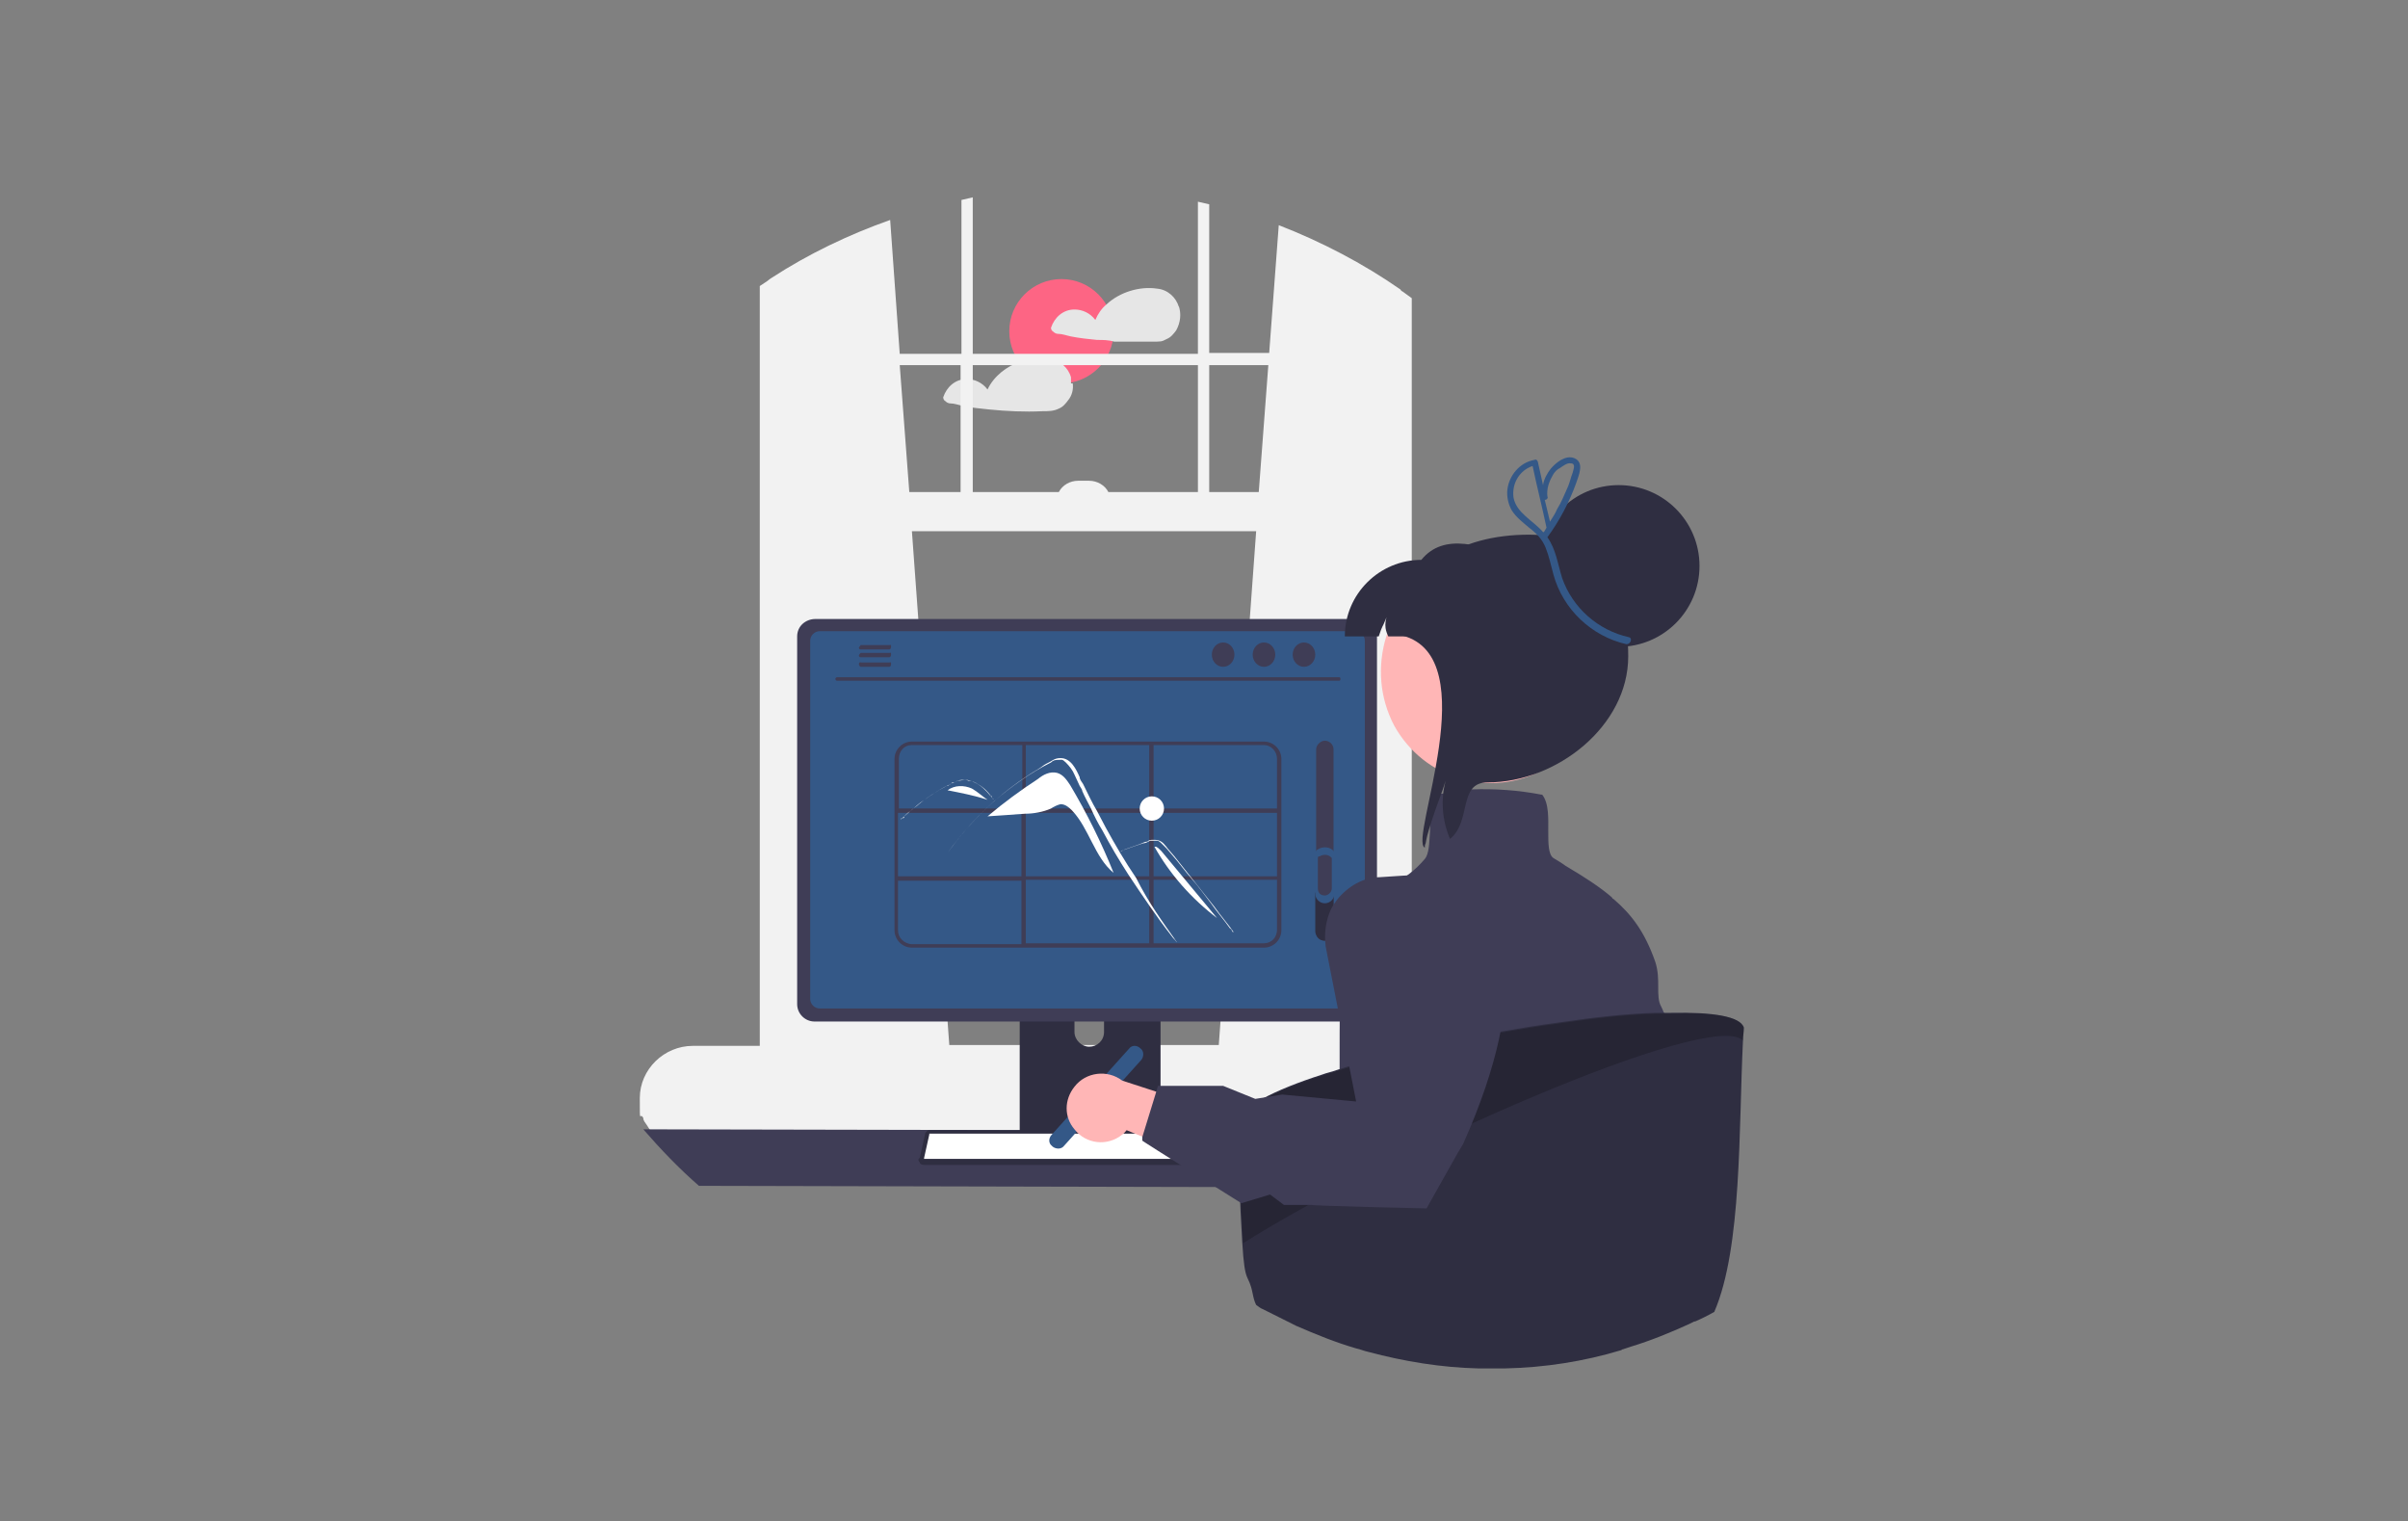 <?xml version="1.0" encoding="UTF-8"?>
<svg id="_レイヤー_1" data-name="レイヤー 1" xmlns="http://www.w3.org/2000/svg" version="1.1" viewBox="0 0 277 175">
  <rect x="0" y="0" width="277" height="175" fill="#808080" stroke="none"/>
  <defs>
    <style>
      .cls-1 {
        fill: #3f3d56;
      }

      .cls-1, .cls-2, .cls-3, .cls-4, .cls-5, .cls-6, .cls-7, .cls-8, .cls-9 {
        stroke-width: 0px;
      }

      .cls-2 {
        fill: #f2f2f2;
      }

      .cls-3 {
        fill: #2f2e41;
      }

      .cls-4 {
        fill: #e6e6e6;
      }

      .cls-5 {
        fill: #fd6584;
      }

      .cls-6 {
        fill: #000;
        isolation: isolate;
        opacity: .2;
      }

      .cls-7 {
        fill: #345887;
      }

      .cls-8 {
        fill: #ffb6b6;
      }

      .cls-9 {
        fill: #fff;
      }
    </style>
  </defs>
  <g id="_イラスト" data-name="イラスト">
    <g>
      <circle class="cls-5" cx="122.1" cy="38.1" r="6"/>
      <path class="cls-4" d="M135.6,35.3c-.3-1.1-1.3-2-2.5-2.1h0c-2-.3-4.3.4-5.8,1.8-.6.5-1,1.1-1.3,1.8-.6-.8-1.5-1.2-2.4-1.2-1.3,0-2.3.9-2.7,2.1,0,0,0,.3.2.4.2.2.4.3.6.3.5,0,1,.2,1.5.3,1,.2,2,.3,3,.4.7,0,1.3,0,2,.2,1.4,0,2.7,0,4.1,0s1.3,0,1.9-.3c.5-.2.8-.6,1.1-1,.5-.9.6-1.9.3-2.8Z"/>
      <path class="cls-4" d="M123.2,44.1c0-.3,0-.5,0-.7-.3-1.1-1.3-2-2.5-2.1h0c-1.1,0-2.3,0-3.3.3-1.6.5-3.1,1.7-3.8,3.2-.6-.8-1.5-1.2-2.4-1.2-1.3,0-2.3.9-2.7,2.1,0,0,0,.3.2.4.2.2.4.3.6.3.5,0,1,.2,1.5.3,1,.2,2,.3,3,.4,2,.2,4.1.3,6.1.2.7,0,1.3,0,1.9-.3.5-.2.8-.6,1.1-1,.4-.5.6-1.2.5-1.9Z"/>
      <path class="cls-2" d="M167.9,120.2h-5.5V34.3c-.4-.3-.7-.5-1.1-.8q-.1,0-.2-.2c-4.3-3-9.1-5.5-14-7.4l-1.1,14.7h-6.9v-17.1c-.4-.1-.9-.2-1.3-.3v17.5h-25.9v-18c-.4.1-.9.2-1.3.3v17.7h-7.1l-1.1-15.4c-4.8,1.7-9.4,3.9-13.7,6.7,0,0-.3.2-.4.3-.3.2-.6.4-.9.6v87.4h-7.7c-3.3,0-6.1,2.7-6.1,6s0,1.5.4,2.3c0,.3.2.5.4.8.2.3.4.7.7.9,1.1,1.3,2.8,2.1,4.5,2.1h88.4c3.3,0,6.1-2.7,6.1-6.1s-2.9-6.1-6.2-6.1h0ZM144.5,61.1l-4.3,59.1h-31l-4.3-59.1h39.6ZM145.9,42l-1.1,14.6h-5.7v-14.6h6.8ZM137.8,42v14.6h-10.3c-.4-.8-1.3-1.3-2.2-1.3h-1.3c-.9,0-1.8.5-2.2,1.3h-9.9v-14.6h25.9ZM110.5,56.6h-5.9l-1.1-14.6h7v14.6Z"/>
      <path class="cls-1" d="M74,129.9c2,2.3,4.1,4.5,6.4,6.5l85.7.2c2.3-2,4.4-4.2,6.4-6.5l-98.5-.2Z"/>
      <path class="cls-3" d="M117.3,108.1v23.2h16.2v-23.2c0-.3-.2-.6-.5-.7h-14.9c-.5-.1-.8.2-.8.7h0ZM123.6,116c0-1,.8-1.7,1.7-1.7s1.7.8,1.7,1.7v2.7c0,1-.8,1.7-1.7,1.7s-1.7-.8-1.7-1.7v-2.7Z"/>
      <path class="cls-1" d="M117.2,130.5v2.2c0,.2.2.4.4.4h15.5c.2,0,.4-.2.4-.4v-2.2h-16.3Z"/>
      <path class="cls-1" d="M91.7,73.2v42.3c0,1.1.9,2,2,2h62.7c1.1,0,2-.9,2-2v-42.3c0-1.1-.9-2-2-2h-62.6c-1.1,0-2.1.8-2.1,2Z"/>
      <path class="cls-7" d="M93.2,73.7v41.2c0,.6.5,1.1,1.1,1.1h61.6c.6,0,1.1-.5,1.1-1.1v-41.2c0-.6-.5-1.1-1.1-1.1h-61.6c-.6,0-1.1.5-1.1,1.1Z"/>
      <path class="cls-3" d="M105.8,133.7c0,.2.3.3.5.3h36.7c.4,0,.7-.3.7-.7h0c0-.1-.6-2.8-.6-2.8,0-.2-.2-.4-.4-.5h-35.9c-.2.1-.4.3-.4.5l-.6,2.7c-.2.1-.2.3,0,.5Z"/>
      <path class="cls-9" d="M106.9,130.4s0,.1,0,0q0,0,0,.1l-.6,2.7h0c0,.1,0,.1,0,.1h36.8c0-.1-.6-2.8-.6-2.8,0,0,0-.1-.1-.1h-35.5Z"/>
      <path class="cls-1" d="M96.3,78.3h57.7c.1,0,.2,0,.2-.2s-.1-.2-.2-.2h-57.7c0,0-.2,0-.2.2,0,0,0,.2.2.2Z"/>
      <ellipse class="cls-1" cx="150" cy="75.3" rx="1.3" ry="1.4"/>
      <ellipse class="cls-1" cx="145.4" cy="75.3" rx="1.3" ry="1.4"/>
      <ellipse class="cls-1" cx="140.7" cy="75.3" rx="1.3" ry="1.4"/>
      <path class="cls-1" d="M98.8,74.5c0,0,0,.2.2.2h3.3c0,0,.2,0,.2-.3s0-.2-.2-.2h-3.3c0,.1-.2.2-.2.3Z"/>
      <path class="cls-1" d="M98.8,75.4c0,0,0,.2.2.2h3.3c0,0,.2,0,.2-.3s0-.2-.2-.2h-3.3c0,0-.2.2-.2.3Z"/>
      <path class="cls-1" d="M98.8,76.4c0,0,0,.2.2.3h3.3c0,0,.2,0,.2-.3s0-.2-.2-.2h-3.3c0-.1-.2,0-.2.2h0Z"/>
      <path class="cls-1" d="M145.4,85.3h-40.5c-1.1,0-2,.9-2,2v19.7c0,1.1.9,2,2,2h40.5c1.1,0,2-.9,2-2v-19.7c0-1.1-.9-2-2-2ZM146.9,87.3v5.7h-14.2v-7.3h12.7c.8,0,1.5.7,1.5,1.6h0ZM118,100.8v-7.3h14.2v7.3h-14.2ZM132.2,101.2v7.3h-14.2v-7.3h14.2ZM117.5,100.8h-14.2v-7.3h14.2v7.3ZM118,93v-7.3h14.2v7.3h-14.2ZM132.7,93.5h14.2v7.3h-14.2v-7.3ZM104.9,85.7h12.7v7.3h-14.2v-5.7c0-.9.6-1.6,1.5-1.6h0ZM103.3,107v-5.7h14.2v7.3h-12.7c-.8-.1-1.5-.7-1.5-1.6ZM145.4,108.5h-12.7v-7.3h14.2v5.7c0,1-.7,1.6-1.5,1.6h0Z"/>
      <path class="cls-9" d="M123.1,90.3c-.4-.6-.8-1.2-1.5-1.4-.8-.2-1.6.2-2.2.7-2,1.3-3.9,2.7-5.8,4.3h0l4.3-.3c1,0,2.1-.2,3-.6.3-.2.7-.4,1.1-.5.5,0,.9.3,1.3.7,2,2.1,2.6,5.4,4.8,7.2-1.4-3.5-3.1-6.9-5-10.1Z"/>
      <path class="cls-9" d="M135.3,108.3c-.2-.3-.3-.3-.5-.6-1.8-2.3-3.4-4.7-5-7.1-1.1-1.7-2.1-3.4-3-5.1-.5-.8-.9-1.6-1.3-2.5-.3-.6-.7-1.3-1-2,0-.2-.2-.4-.3-.6-.2-.4-.4-.9-.6-1.3-.2-.5-.6-1-1-1.4s-.5-.3-.7-.3c-.4,0-.7,0-1,.3-2.4,1.2-4.6,2.8-6.6,4.5-2,1.8-3.8,3.8-5.3,5.9,0,0-.2,0,0,0,.2-.3.4-.5.6-.8,2.4-3.2,5.4-6,8.8-8.2.6-.4,1.2-.7,1.7-1.1.3-.2.6-.3.9-.5s.6-.3,1-.3c1.2,0,1.8,1.3,2.2,2.2,0,.3.3.6.4.8.5,1,1,2.1,1.6,3.1.3.6.7,1.3,1,1.9,1.1,2,2.2,3.9,3.5,5.8,1.4,2.8,3,5,4.7,7.4.2,0,0,0,0,0Z"/>
      <path class="cls-9" d="M114.1,91.7c0,0,0-.2-.2-.2-.5-.6-1.1-1.2-1.8-1.5-.4-.2-.7-.3-1.1-.3s-.8,0-1.2.3c-.2,0-.3,0-.5.2s-.4.2-.6.3c-.4.2-.7.4-1,.6-.7.4-1.4.9-2,1.4-.3.3-.7.5-1,.8s-.6.5-.9.8-.2,0,0,0,.2,0,.2-.2c.2-.2.4-.4.7-.6.4-.3.8-.7,1.2-1,.7-.5,1.3-.9,2.1-1.4.4-.2.7-.4,1.1-.6,0,0,.2,0,.3-.2.3,0,.5-.2.8-.3.4,0,.8-.2,1.2,0,.4,0,.8.2,1.1.4.7.4,1.3,1,1.7,1.7.2,0,0,.1,0,0Z"/>
      <path class="cls-9" d="M128.9,97.9l1.7-.6.9-.3c.3,0,.6-.2.8-.3.3,0,.5,0,.8,0,.2,0,.4.2.6.4l.5.5c.2.2.4.5.6.7.8.9,1.5,1.9,2.3,2.8s1.5,1.9,2.2,2.8c.7,1,1.5,1.9,2.2,2.9.1,0,.2.2.3.4,0,0,.2,0,.1,0-.7-1-1.5-1.9-2.2-2.9-.8-1-1.5-1.9-2.3-2.9s-1.5-1.9-2.3-2.9c-.2-.2-.4-.5-.6-.7-.2-.2-.3-.4-.5-.6-.3-.4-.7-.6-1.2-.6s-.6,0-.8.2c-.3,0-.6.2-.9.3l-1.7.6-.4.2c-.2,0-.2,0-.1,0h0Z"/>
      <path class="cls-9" d="M111.8,90.7c-.9-.4-2-.4-2.8.2,1.5.3,3.1.6,4.6,1.1-.6-.4-1.1-.9-1.8-1.3Z"/>
      <path class="cls-9" d="M109,90.9h-.2c0,0,.2,0,.2,0h0Z"/>
      <path class="cls-9" d="M133.6,97.9c-.2-.2-.4-.4-.6-.5h-.2c1.8,3.2,4.3,6,7.2,8.2l-6.4-7.7Z"/>
      <circle class="cls-9" cx="132.5" cy="93" r="1.4"/>
      <path class="cls-1" d="M152.4,108.2c.6,0,1-.5,1-1v-21c0-.6-.5-1-1-1s-1,.5-1,1v21c0,.6.4,1,1,1Z"/>
      <path class="cls-3" d="M152.4,108.2c.6,0,1-.5,1-1v-4.5c-.4-.6-1.2-.7-1.8-.3-.1,0-.2.2-.3.3v4.5c.1.6.5,1,1.1,1Z"/>
      <path class="cls-7" d="M152.4,103.9c.6,0,1.1-.5,1.1-1.1v-4.8c-.4-.6-1.3-.7-1.9-.3-.1,0-.2.2-.3.3v4.8c0,.6.5,1.1,1.1,1.1Z"/>
      <path class="cls-1" d="M152.4,103c.4,0,.8-.4.8-.8v-3.5c-.3-.4-.9-.5-1.4-.2-.1,0-.2,0-.2.2v3.5c0,.5.3.8.8.8Z"/>
      <path class="cls-7" d="M121,131.8c-.4-.3-.4-.9,0-1.3l8.9-9.9c.3-.4.9-.4,1.3,0,.4.3.4.9.1,1.3l-8.9,9.9c-.3.4-.9.4-1.3.1Z"/>
      <path class="cls-4" d="M194.7,148.2c0,1.6-.4,2.9-.3,3.9-2.7,1.2-5.4,2.1-8.2,2.9-.3.1-.6.2-1,.3-1.7-5.3-3.4-10.1-4.1-10.6-1.6-1.2-2.3,3.7-2.3,2.5s.8-1.2-1.2-2.7c-1.9-1.6-.8-8.6-.8-8.6l-2.7-7,3-11.2,4-14.5h3.9s.1,0,.3.2c1,.8,3.9,3.5,3.6,6.4-.1.9.1,3.4.5,6.8,1.1,10.2,3.8,21.3,3.8,24.2,0,3.9,1.5,5,1.5,7.4Z"/>
      <path class="cls-1" d="M191.4,116.5h0c-.1-.3-.2-.5-.3-.7-.7-1.2,0-3.1-.7-5.2-1.2-3.4-2.7-5.4-4.8-7.2q-.1,0-.2-.2h0c-1.4-1.2-3.1-2.3-5.3-3.6-.4-.3-.9-.6-1.4-.9-.6-.4-.6-1.7-.6-3.1s.1-3.2-.7-4.2h0c0,0-.1,0-.1,0-2.6-.5-5.3-.7-8-.6h0c-1.1,0-2.3.2-3.4.5-.1,0-.2,0-.2,0q-.1,0-.2,0h0c-.7.7-.9,2.1-1,3.5h0v.8c-.1,1.4-.1,2.6-.6,3.2-1.1,1.3-2.4,2.3-3.9,3-2.3,1.2-4.2,1.1-4.2,1.1h-.2v.2c-1.5,3-1.5,10.6-1.5,18.7v1.4c0,3.8-.1,7.7-.4,11.2-.1,1.5-.3,3-.5,4.3-1,6.6-5.8,1.1-8,5.5.1.4.2.9.4,1.3.3.2.5.3.8.5,1.2.7,2.4,1.3,3.6,1.8.1,0,.1.1.2.1,2.2,1,4.5,1.9,6.9,2.6.5.1.9.3,1.4.4,4.1,1.1,8.3,1.8,12.6,1.9h.1c5-.1,10-.9,14.9-2.1q.1,0,.2-.1c.3-.1.6-.2,1-.3,2.8-.8,5.5-1.8,8.2-2.9v.3h0c0,.1,0,0,0,0v-.3c1-13.7-1.9-25.1-4.1-31Z"/>
      <path class="cls-8" d="M160.4,83.5c3.4,6.1,11,8.4,17.2,5,6.1-3.4,8.4-11,5-17.2-3.4-6.1-11-8.4-17.2-5-2.6,1.4-4.6,3.7-5.7,6.4-.1,0-.1.3-.2.4-1.1,3.5-.8,7.2.9,10.4Z"/>
      <path class="cls-3" d="M158.6,73.2c.5-1.5.3-.7.9-2.2-.4,1.3.2,2.1.2,2.2h15.1v-8.8c-4.4-1.7-8.7-3.2-11.3,0-4.8,0-8.8,3.9-8.8,8.8h3.9Z"/>
      <path class="cls-3" d="M163.9,97.5c0-.2,0-.3.1-.5.2-1.2.6-2.3,1-3.5s.9-2.4,1.3-3.7c-.6,2.2-.4,4.6.5,6.7,2.5-2,.9-6.5,4.3-6.5,8,0,16.2-6.5,16.2-14.5s-3.4-14-11.4-14-14.5,3.7-14.6,11.6c9.7,2.5.7,23.6,2.6,24.4Z"/>
      <circle class="cls-3" cx="186.2" cy="65.1" r="9.3"/>
      <path class="cls-3" d="M200.6,118.2c0,.5-.1,1-.1,1.5-.5,10.1-.1,23.8-3.3,31.2-.7.4-1.5.8-2.2,1.1h-.1c-.2.1-.4.2-.6.3h0c-2.2,1-4.4,1.9-6.7,2.6-.3.1-.6.2-.9.3q-.1,0-.2.1c-4.3,1.3-8.8,2-13.3,2.1h-3.2c-4.2-.1-8.5-.8-12.6-1.9-.5-.1-.9-.3-1.4-.4-2.4-.7-4.6-1.6-6.9-2.6-.1,0-.1-.1-.2-.1-1.2-.6-2.4-1.2-3.6-1.8-.3-.1-.5-.3-.8-.5-.2-.4-.3-.8-.4-1.3-.5-2.5-.9-.8-1.2-5.9-.3-4.7-.4-9.4-.5-12.1v-1.7c.2-1.7,4.1-3.7,9.7-5.5.5-.2,1.1-.3,1.6-.5,1.5-.5,3.1-.9,4.8-1.4,4.3-1.1,9.1-2.2,13.9-3,2.3-.4,4.7-.8,7-1.1,4-.6,7.7-1,11-1.1h1.8c4.8-.1,8,.4,8.4,1.7Z"/>
      <path class="cls-6" d="M200.6,118.2c0,.5-.1,1-.1,1.5-3.5-3.8-41.4,13.1-57.5,23.3-.3-4.7-.4-9.4-.5-12.1v-1.7c.2-1.7,4.1-3.7,9.7-5.5.5-.2,1.1-.3,1.6-.5,1.5-.5,3.1-.9,4.8-1.4,4.3-1.1,9.1-2.2,13.9-3,2.3-.4,4.7-.8,7-1.1,4-.6,7.7-1,11-1.1h1.8c4.7-.2,7.9.3,8.3,1.6Z"/>
      <path class="cls-8" d="M123.6,129.9c1.3,1.7,3.8,2,5.5.6.2-.1.3-.3.5-.5l12.9,5.3-1.4-7.1-12-3.9c-1.7-1.3-4.2-1-5.5.7-1.2,1.5-1.2,3.5,0,4.9Z"/>
      <path class="cls-1" d="M166.3,100.4h0l-7.6.5c-1.9,0-3.7,1.1-4.9,2.6-.3.4-.5.7-.7,1.1h0c-.6,1.3-.8,2.8-.6,4.3l3.5,17.8-8.5-.8-3.1.5-3.7-1.5h-7.5c0,0-.2.7-.2.7l-1.6,5.2v.4c-.1,0,11.4,7.2,11.4,7.2l3.3-1,1.6,1.2h3.2c0,.1,13.2.4,13.2.4l3.6-6.4.6-1c4.2-9.4,5.2-16,4.9-20.5-.2-2.4-.7-4.2-1.4-5.6-1.8-4.2-5.3-5.1-5.5-5.1Z"/>
      <path class="cls-7" d="M187.4,73.3c-3.6-.8-6.5-3.4-7.7-6.8-.5-1.6-.7-3.3-1.7-4.7,1.4-1.9,2.5-4,3.3-6.2.3-.9,1-2.4-.2-2.9-1-.4-2.1.5-2.7,1.2-.4.5-.8,1.2-.9,1.9-.2-.9-.4-1.8-.6-2.7-.1-.2-.2-.3-.4-.2-1.7.3-2.9,1.8-3.1,3.4-.1.8.1,1.7.5,2.4.5.8,1.3,1.4,2,2,.8.6,1.5,1.3,1.9,2.3s.6,2,.9,3.1c1.1,4,4.4,7.1,8.4,8,.5,0,.7-.7.3-.8ZM178,57.1c-.1-.9.2-1.7.6-2.4.2-.4.5-.7.9-.9.3-.2.8-.6,1.2-.5.6,0,.3.7.2,1.1-.2.5-.3,1-.5,1.5-.4.9-.8,1.9-1.3,2.7-.2.5-.5.9-.8,1.4-.2-.8-.4-1.7-.6-2.5.3,0,.4-.3.3-.4ZM174.1,57.2c-.2-1.6.7-3.1,2.2-3.6.5,2.4,1.1,4.7,1.6,7.1-.1.2-.2.3-.3.5h-.1c-1.1-1.3-3.1-2.2-3.4-4Z"/>
    </g>
  </g>
</svg>